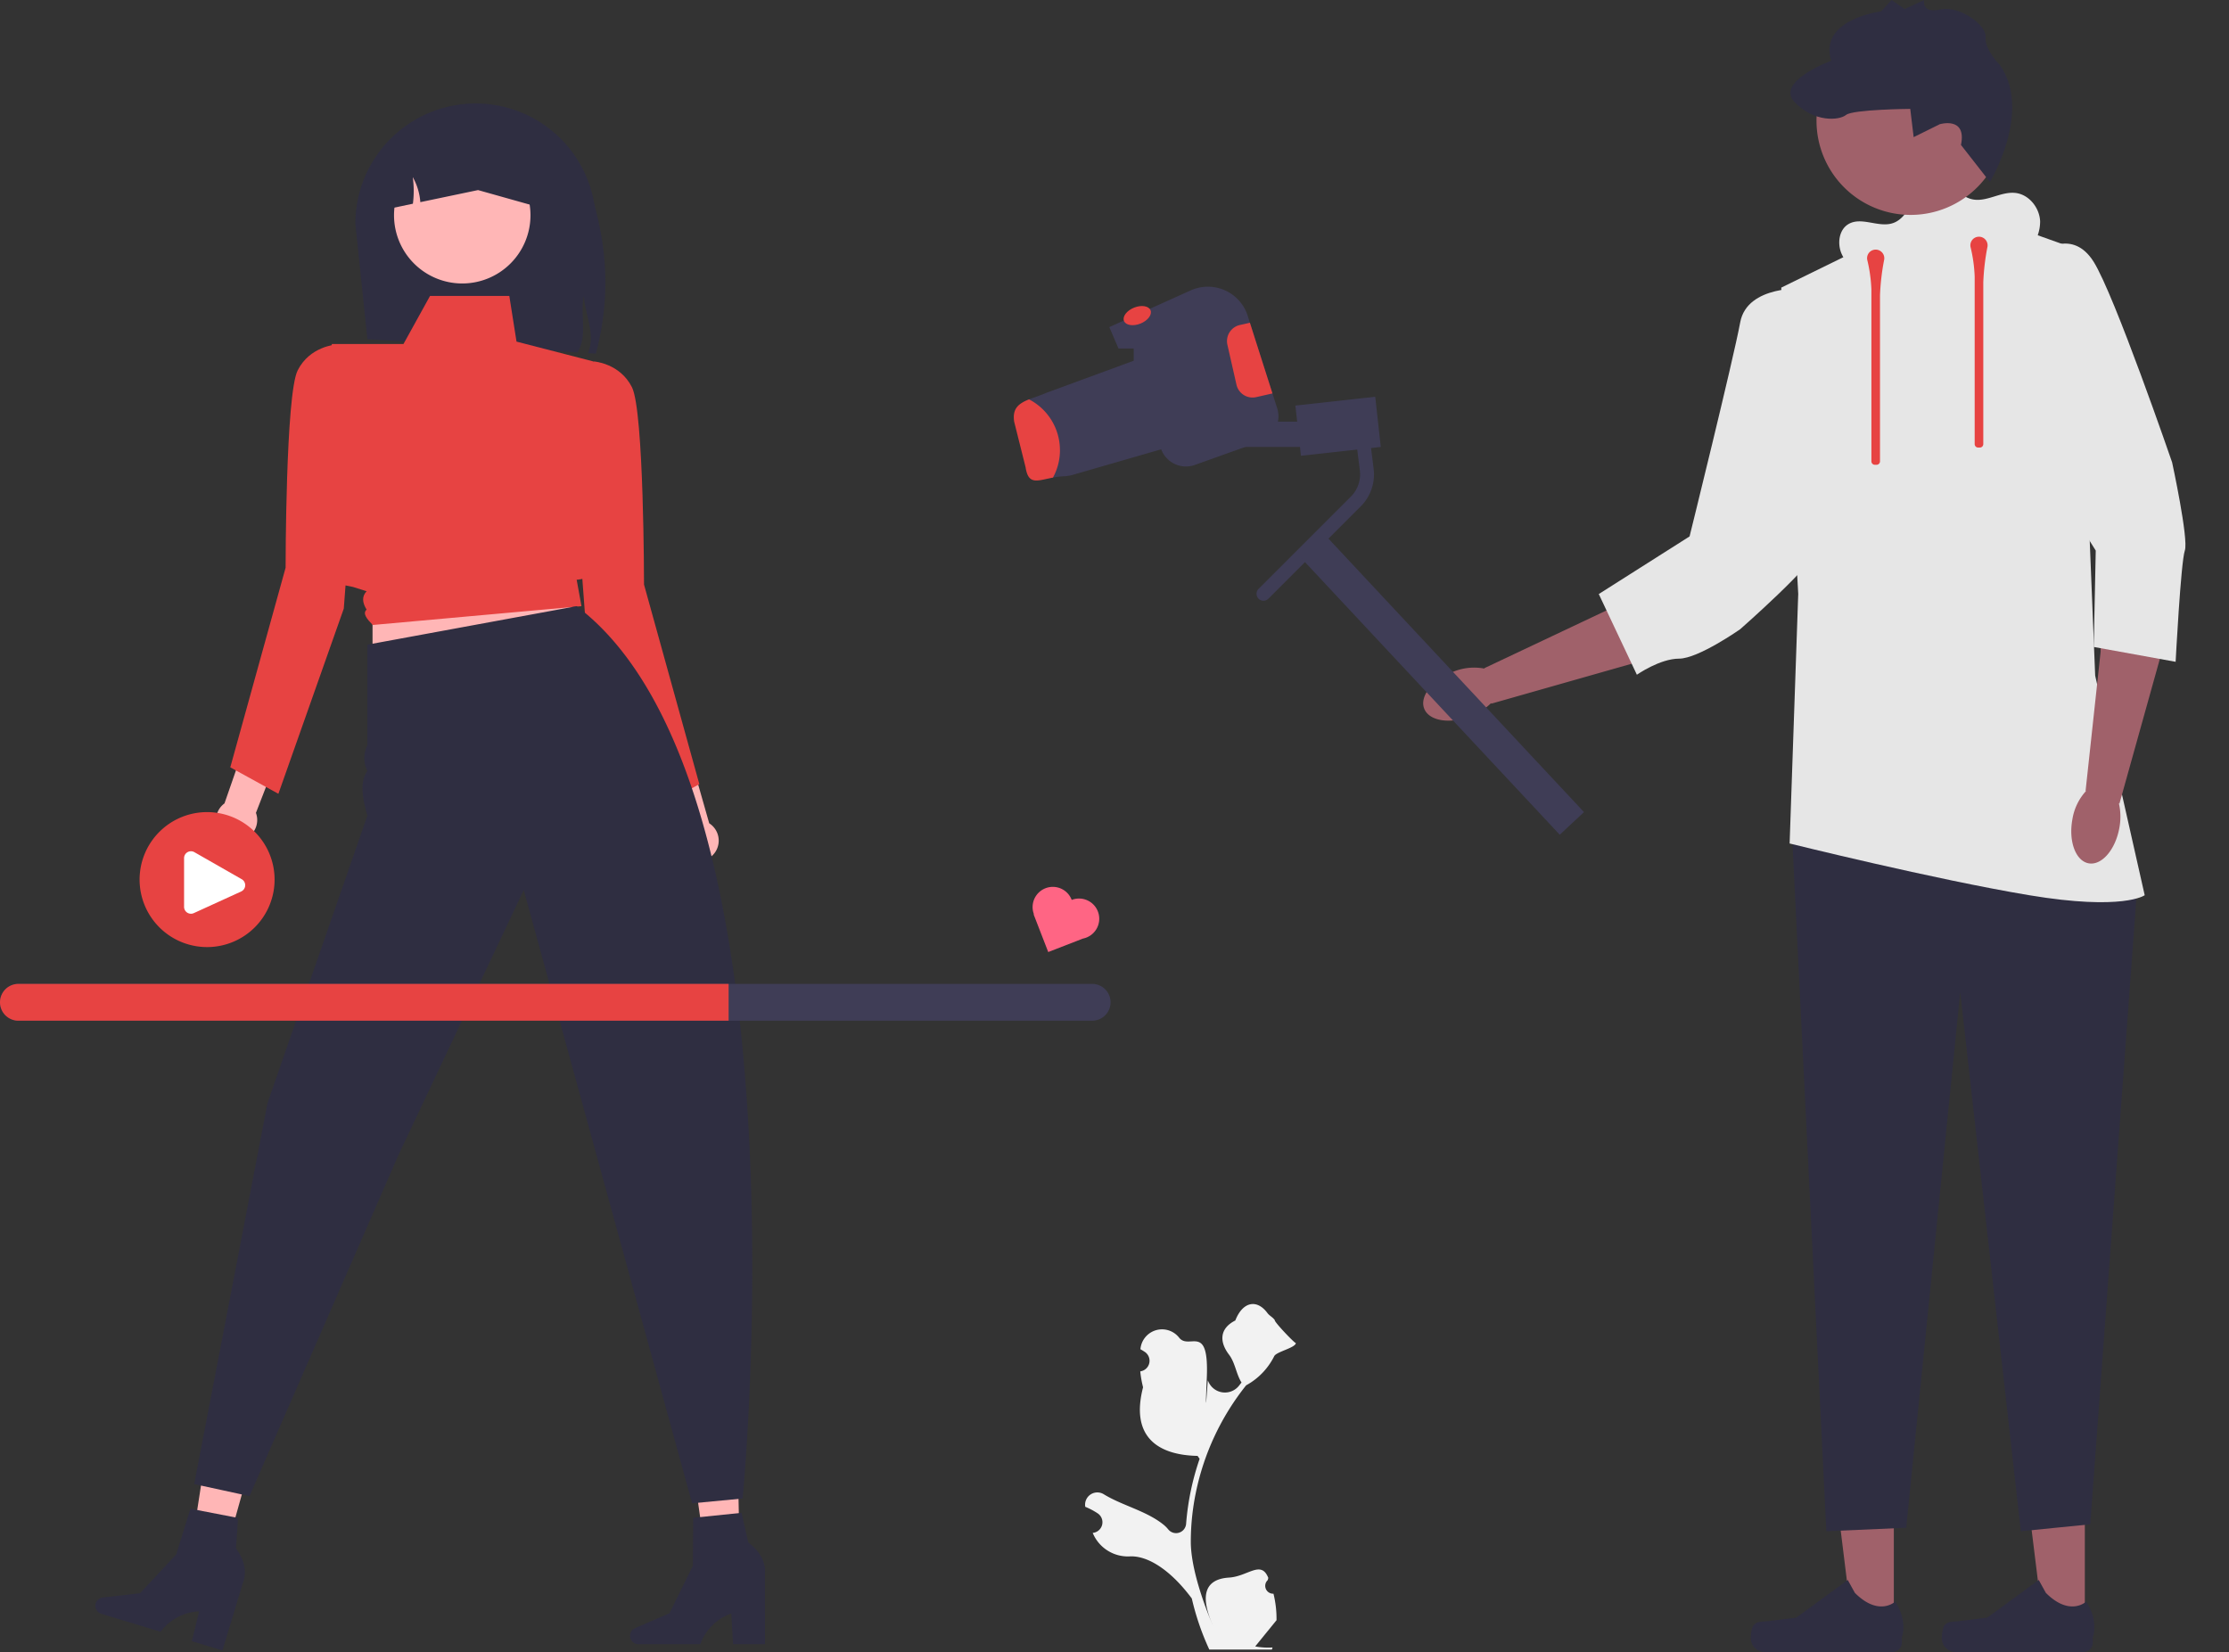 <svg xmlns="http://www.w3.org/2000/svg" xmlns:xlink="http://www.w3.org/1999/xlink" width="641.903" height="475.796" viewBox="0 0 641.903 475.796">
  <rect x="0" y="0" width="641.903" height="475.796" fill="#333333" stroke="none"/>
  <defs>
    <clipPath id="clip-path">
      <rect id="사각형_35" data-name="사각형 35" width="363.67" height="475.796" fill="none"/>
    </clipPath>
    <clipPath id="clip-path-2">
      <rect id="사각형_36" data-name="사각형 36" width="319.82" height="452.333" transform="translate(44.755)" fill="none"/>
    </clipPath>
  </defs>
  <g id="majestade4" transform="translate(-1108.097 -4604)">
    <g id="그룹_13" data-name="그룹 13" transform="translate(1386.33 4604)">
      <path id="패스_241" data-name="패스 241" d="M267.152,468.688H255.293l-5.642-45.743h17.5Z" fill="#a0616a"/>
      <g id="그룹_12" data-name="그룹 12">
        <g id="그룹_11" data-name="그룹 11" clip-path="url(#clip-path)">
          <path id="패스_242" data-name="패스 242" d="M226.522,468.419h0a10.188,10.188,0,0,0-.564,3.352,4.025,4.025,0,0,0,4.025,4.025h36.726a2.745,2.745,0,0,0,2.746-2.746v-1.529s1.817-4.6-1.924-10.259c0,0-4.648,4.435-11.6-2.512l-2.049-3.711-14.828,10.845L230.84,466.9C229.041,467.117,227.447,466.861,226.522,468.419Z" fill="#2f2e41"/>
          <path id="패스_243" data-name="패스 243" d="M322.152,468.688H310.293l-5.642-45.743h17.5Z" fill="#a0616a"/>
          <path id="패스_244" data-name="패스 244" d="M281.522,468.419h0a10.189,10.189,0,0,0-.564,3.352,4.025,4.025,0,0,0,4.025,4.025h36.726a2.745,2.745,0,0,0,2.746-2.746v-1.529s1.817-4.6-1.924-10.259c0,0-4.648,4.435-11.6-2.512l-2.049-3.711-14.828,10.845L285.84,466.9C284.041,467.117,282.447,466.861,281.522,468.419Z" fill="#2f2e41"/>
          <path id="패스_245" data-name="패스 245" d="M258.636,80.159c-2.55-1.984-5.2-4.088-6.514-7.038s-.792-7,2.006-8.61c3.768-2.174,8.707,1.167,12.813-.272,2.787-.977,4.359-3.836,5.875-6.371s3.647-5.211,6.6-5.341c3.809-.168,6.466,3.943,10.173,4.837,4.155,1,8.31-2.268,12.559-1.8,3.9.428,6.937,4.212,7.131,8.13a11.981,11.981,0,0,1-5.271,9.976c-4.362,3.108-10,3.618-15.338,4.025l-30.058,2.29" fill="#e6e6e6"/>
          <path id="패스_246" data-name="패스 246" d="M271.993,7.667A27.113,27.113,0,1,1,244.88,34.78,27.113,27.113,0,0,1,271.993,7.667" fill="#a0616a"/>
          <path id="패스_247" data-name="패스 247" d="M286.486,41.743,294.813,52.4s12.279-20.229,2.888-33.669c0,0-4.472-4.464-4.122-8s-7.573-9.239-13.058-8-4.647-2.7-4.647-2.7l-5.616,2.572L266.495,0,263.49,3.277S245.4,5.506,249.125,17.491c0,0-16.23,5.987-10.562,11.91s12.879,5.3,14.824,3.7,18.49-1.742,18.49-1.742l.981,8.139,7.517-3.724S288.2,33.424,286.486,41.743Z" fill="#2f2e41"/>
          <path id="패스_248" data-name="패스 248" d="M85.625,173.014a2,2,0,0,1-1.414-3.414l26.57-26.57a9.03,9.03,0,0,0,2.591-7.551L112.061,125a2,2,0,0,1,3.969-.5l1.31,10.483a13,13,0,0,1-3.731,10.875l-26.57,26.57a1.99,1.99,0,0,1-1.414.586" fill="#3f3d56"/>
          <rect id="사각형_32" data-name="사각형 32" width="23.133" height="14.54" transform="matrix(0.994, -0.11, 0.11, 0.994, 94.81, 116.809)" fill="#3f3d56"/>
          <rect id="사각형_33" data-name="사각형 33" width="23.133" height="7.27" transform="translate(76.371 121.443)" fill="#3f3d56"/>
          <path id="패스_249" data-name="패스 249" d="M84.88,127.1l-19.014,6.8a7.613,7.613,0,0,1-9.7-4.5L30.9,136.7a11.063,11.063,0,0,1-2.967.479A21.18,21.18,0,0,0,25,137.54c-4.4.812-4.475.729-5.287-4.54-.013-.106-3.973-11.893-4-12-.558-3.845-.533-4.816,2.408-5.987,1.33-.519,2.9-1.011,4.537-1.69.16-.079.319-.146.492-.212l25.1-9.221v-3.513H43.871L41.224,94.2,64.682,83.625A12.037,12.037,0,0,1,81.075,90.93l.638,2.022,6.493,20.358,1.371,4.3a7.61,7.61,0,0,1-4.7,9.487" fill="#3f3d56"/>
          <path id="패스_250" data-name="패스 250" d="M237.889,241.483,247.716,441l23-1,15.553-154.267L303.716,441l20-2,13.843-187.963Z" fill="#2f2e41"/>
          <path id="패스_251" data-name="패스 251" d="M300.1,64.733c-16,1.62-29.476,5.47-39.725,5.531L234.728,82.835l4.89,88.206-2.479,71.883s41.839,10.376,68.993,14.9,33.263,0,33.263,0l-14.262-63.237-4.957-122.7Z" fill="#e6e6e6"/>
          <path id="패스_252" data-name="패스 252" d="M344.338,187.677l.63-49.07-18.836-5.182.57,54.259-4.334,40.1.113.042a15.746,15.746,0,0,0-3.919,8.189c-1.145,6.29.954,11.941,4.689,12.621s7.69-3.868,8.836-10.158a17.178,17.178,0,0,0-.126-7.116l.167.062Z" fill="#a0616a"/>
          <path id="패스_253" data-name="패스 253" d="M194.9,190.236l42.181-25.081-5.415-18.771L185.684,175.2l-36.459,17.237.023.118a15.748,15.748,0,0,0-9.031.934c-5.963,2.307-9.686,7.047-8.316,10.588s7.314,4.539,13.276,2.232a17.18,17.18,0,0,0,6-3.822l.034.175Z" fill="#a0616a"/>
          <path id="패스_254" data-name="패스 254" d="M310.081,72.329s8.548-6.537,14.583,3.017,22.628,57.827,22.628,57.827,4.8,22.126,3.656,25.394S348.3,190.6,348.3,190.6l-23.576-4.276.57-27.76-22.466-35.86Z" fill="#e6e6e6"/>
          <path id="패스_255" data-name="패스 255" d="M241.516,83.086s-16.594-1.124-18.605,9.746-14.583,61.659-14.583,61.659L182.18,171.085l10.97,23.235s6.63-4.631,12.161-4.631,17.6-8.482,17.6-8.482,21.664-19.039,21.664-22.56-3.059-75.561-3.059-75.561" fill="#e6e6e6"/>
          <rect id="사각형_34" data-name="사각형 34" width="9.554" height="110.215" transform="translate(95.695 159.874) rotate(-43.057)" fill="#3f3d56"/>
          <path id="패스_256" data-name="패스 256" d="M48.354,88.6c2.114-.847,4.239-.5,4.747.763s-.794,2.983-2.907,3.829-4.239.5-4.747-.763.793-2.982,2.907-3.829" fill="#e74342"/>
          <path id="패스_257" data-name="패스 257" d="M261.262,71.979a2.457,2.457,0,0,0-1.735,1.756,2.536,2.536,0,0,0-.029,1.133,42.4,42.4,0,0,1,1.189,8.544V132.86a1,1,0,0,0,1,1h.478a1,1,0,0,0,1-1V85.065a66.351,66.351,0,0,1,1.21-10.31,2.547,2.547,0,0,0,.03-.383,2.484,2.484,0,0,0-3.143-2.393" fill="#e74342"/>
          <path id="패스_258" data-name="패스 258" d="M291.007,68.261a2.455,2.455,0,0,0-1.735,1.756,2.536,2.536,0,0,0-.03,1.133,42.438,42.438,0,0,1,1.189,8.549v48.2a1,1,0,0,0,1,1h.479a1,1,0,0,0,1-1V81.346a66.473,66.473,0,0,1,1.209-10.309,2.412,2.412,0,0,0,.03-.383,2.484,2.484,0,0,0-3.142-2.393" fill="#e74342"/>
          <path id="패스_259" data-name="패스 259" d="M88.5,458.991a2.269,2.269,0,0,1-1.645-3.933l.156-.619-.062-.147c-2.094-4.993-5.844-.28-11.247.055-7.948.493-7.829,6.5-4.75,13.532.836,1.908-6.259-13.486-6.259-23.82a69.658,69.658,0,0,1,.433-7.783q.358-3.178,1-6.311a73.1,73.1,0,0,1,14.5-30.989,19.463,19.463,0,0,0,8.093-8.4c.626-1.279,6.009-2.359,6.241-3.761-.394.052-6.377-6.244-6.08-6.612-.549-.833-1.532-1.247-2.131-2.06-2.983-4.044-7.091-3.338-9.237,2.157-4.582,2.313-4.626,6.148-1.814,9.837,1.788,2.347,2.034,5.522,3.6,8.035-.162.206-.33.407-.491.613l-.186.239a5.18,5.18,0,0,1-9-1.456c-.1-.285-.976,15.1-.319-.824s-5.072-7.82-7.972-11.493A6.247,6.247,0,0,0,50.2,388.417c-.006.053-.012.107-.017.16.428.242.849.5,1.259.77a3.078,3.078,0,0,1-1.242,5.6l-.063.01a30.528,30.528,0,0,0,.808,4.579c-3.7,14.313,4.286,19.528,15.693,19.764l.594.846a75.209,75.209,0,0,0-3.88,18.563l-.01.13a2.9,2.9,0,0,1-5.107,1.678,9.5,9.5,0,0,0-1.277-1.31c-4.946-4.063-11.933-5.559-17.268-8.824a3.533,3.533,0,0,0-5.412,3.437l.022.142a20.6,20.6,0,0,1,2.319,1.118q.644.363,1.26.771a3.077,3.077,0,0,1-1.243,5.6l-.062.01-.129.019.041.1a10.96,10.96,0,0,0,10.6,6.666c5.359-.293,12.016,4.187,17.887,12.11h.007a75.054,75.054,0,0,0,5.044,14.726h18.02c.065-.2.123-.407.181-.607a20.42,20.42,0,0,1-4.986-.3c1.337-1.64,2.674-3.294,4.011-4.934.032-.033.058-.065.084-.1.678-.84,1.363-1.673,2.041-2.513h0A29.94,29.94,0,0,0,88.5,458.991Z" fill="#f2f2f2"/>
          <path id="패스_261" data-name="패스 261" d="M27.011,129.647a16.438,16.438,0,0,1-2.012,7.9c-4.4.808-7.074,2.325-7.882-2.952-.017-.1-3.282-13.093-3.3-13.192-.561-3.843,1.368-5.211,4.3-6.382a16.468,16.468,0,0,1,8.888,14.627" fill="#e74342"/>
          <path id="패스_262" data-name="패스 262" d="M88.206,113.31l-4.684,1.064a4.751,4.751,0,0,1-5.681-3.592L75.233,99.3a4.755,4.755,0,0,1,3.592-5.7l2.888-.652,6.493,20.358" fill="#e74342"/>
        </g>
      </g>
    </g>
    <g id="그룹_16" data-name="그룹 16" transform="translate(1063.342 4627)">
      <path id="패스_263" data-name="패스 263" d="M290.079,483.968l-8.986.186-5.009-35.341,13.261-.275Z" transform="translate(-32.169 -52.263)" fill="#ffb6b6"/>
      <g id="그룹_15" data-name="그룹 15">
        <g id="그룹_14" data-name="그룹 14" clip-path="url(#clip-path-2)">
          <path id="패스_264" data-name="패스 264" d="M256.028,502.545h0a2.406,2.406,0,0,0,2.407,2.407h17.837a14.607,14.607,0,0,1,8.912-8.835l.494,8.835h9.2V484.3s.613-4.5-4.5-8.383-.238,0-.238,0l-2.012-8.792-13.9,1.431-.1,13.8-6.748,13.7-9.9,4.28A2.407,2.407,0,0,0,256.028,502.545Z" transform="translate(-29.832 -54.429)" fill="#2f2e41"/>
          <path id="패스_265" data-name="패스 265" d="M120.464,484.291l-8.655-2.425,5.444-35.277,12.772,3.579Z" transform="translate(-13.028 -52.036)" fill="#ffb6b6"/>
          <path id="패스_266" data-name="패스 266" d="M81.853,493.049h0a2.406,2.406,0,0,0,1.606,3l17.072,5.167a14.611,14.611,0,0,1,11.089-5.874l-2.087,8.6,8.807,2.665,5.983-19.767s1.891-4.128-1.877-9.327-.228-.069-.228-.069l.622-9-13.722-2.657-4.1,13.181L94.595,490.126l-10.713,1.229A2.406,2.406,0,0,0,81.853,493.049Z" transform="translate(-9.525 -54.273)" fill="#2f2e41"/>
          <path id="패스_267" data-name="패스 267" d="M235.762,79.744l-2.238-.139c.16-.547.319-1.088.465-1.634,1.24-4.593-1.49-10.439-1.69-14.852-1.053,4.662.747,10.4-1.116,14.824-.208.492-.415.984-.637,1.469l-60.591-3.824-3.464-33.251a34.641,34.641,0,0,1,68.669-6.483C236.074,40.689,241.782,57.106,235.762,79.744Z" transform="translate(-19.399 -0.897)" fill="#2f2e41"/>
          <path id="패스_268" data-name="패스 268" d="M123.509,233.659l5.814-16.727,10.019,1.989-6.776,17.466a5.928,5.928,0,1,1-9.057-2.727Z" transform="translate(-14.108 -25.277)" fill="#ffb6b6"/>
          <path id="패스_269" data-name="패스 269" d="M271.074,243.256l-5.452-16.848,9.19-4.458,5.13,18.019a5.928,5.928,0,1,1-8.868,3.287Z" transform="translate(-30.95 -25.861)" fill="#ffb6b6"/>
          <path id="패스_270" data-name="패스 270" d="M172.091,157.636v28.6l62.442-7.658-17.514-35.23Z" transform="translate(-20.052 -16.703)" fill="#ffb6b6"/>
          <path id="패스_271" data-name="패스 271" d="M209.484,70.427H186.658l-7.653,13.854H158.382s-9.163,67.887,2.612,69.272l3.464.692,3.932,1.24c-1.451,1.512-1.221,3.32,0,5.3-1.255,1.092.115,2.726,1.767,4.417l60.108-5.416-1.385-7.62s8.313,0,4.849-9.7V89.311l-22.167-5.723Z" transform="translate(-18.059 -8.206)" fill="#e74342"/>
          <path id="패스_272" data-name="패스 272" d="M235.489,95.778,243.26,91.8s7.468.513,10.932,7.44,3.463,56.8,3.463,56.8l15.933,57.494-13.855,7.62L240.9,167.819Z" transform="translate(-27.439 -10.697)" fill="#e74342"/>
          <path id="패스_273" data-name="패스 273" d="M163.819,90.289l-7.771-3.977s-7.468.513-10.932,7.44-3.463,56.8-3.463,56.8L125.72,208.049l13.855,7.62,18.834-53.338Z" transform="translate(-14.649 -10.057)" fill="#e74342"/>
          <path id="패스_274" data-name="패스 274" d="M224.1,171.572l-60.267,11.083v28.991a8.1,8.1,0,0,0,0,7.373c-2.259,3.191-1.442,7.88,0,12.872l-28.759,82.772L113.96,424.41l15.931,3.463,42.948-98.364,36.021-76.2,48.489,176.64,14.548-1.386S291.985,222.832,224.1,171.572Z" transform="translate(-13.279 -19.991)" fill="#2f2e41"/>
          <path id="패스_275" data-name="패스 275" d="M198.742,21.893a19.649,19.649,0,1,1-19.65,19.649,19.65,19.65,0,0,1,19.65-19.649" transform="translate(-20.868 -2.551)" fill="#ffb6b6"/>
          <path id="패스_276" data-name="패스 276" d="M224.717,35.247v3.81l-22.167-6.234L185.932,36.3a17.3,17.3,0,0,0-2.182-7.218,28.972,28.972,0,0,1,.042,7.668l-11.028,2.307v-3.81a25.977,25.977,0,1,1,51.953,0Z" transform="translate(-20.13 -1.08)" fill="#2f2e41"/>
          <path id="패스_280" data-name="패스 280" d="M365.177,294.7H55.959a5.3,5.3,0,1,0,0,10.6H365.177a5.3,5.3,0,0,0,0-10.6" transform="translate(-5.903 -34.338)" fill="#3f3d56"/>
          <path id="패스_281" data-name="패스 281" d="M260.485,294.7v10.6H55.959a5.3,5.3,0,1,1,0-10.6Z" transform="translate(-5.903 -34.338)" fill="#e74342"/>
          <path id="패스_282" data-name="패스 282" d="M115.595,238.7a19.437,19.437,0,1,1-19.437,19.437A19.437,19.437,0,0,1,115.595,238.7" transform="translate(-11.204 -27.813)" fill="#e74342"/>
          <path id="패스_283" data-name="패스 283" d="M112.641,269.457a1.986,1.986,0,0,1-1.983-1.984V253.447a1.983,1.983,0,0,1,2.968-1.721l13.637,7.791a1.984,1.984,0,0,1-.159,3.527l-13.637,6.233a1.982,1.982,0,0,1-.826.18" transform="translate(-12.894 -29.3)" fill="#fff"/>
          <path id="패스_284" data-name="패스 284" d="M398.507,266.834h0a5.819,5.819,0,0,0-10.883,4.126l-.087.034,4.211,10.852,9.986-3.875a5.82,5.82,0,1,0-3.227-11.136Z" transform="translate(-45.123 -30.658)" fill="#ff6584"/>
        </g>
      </g>
    </g>
  </g>
</svg>
